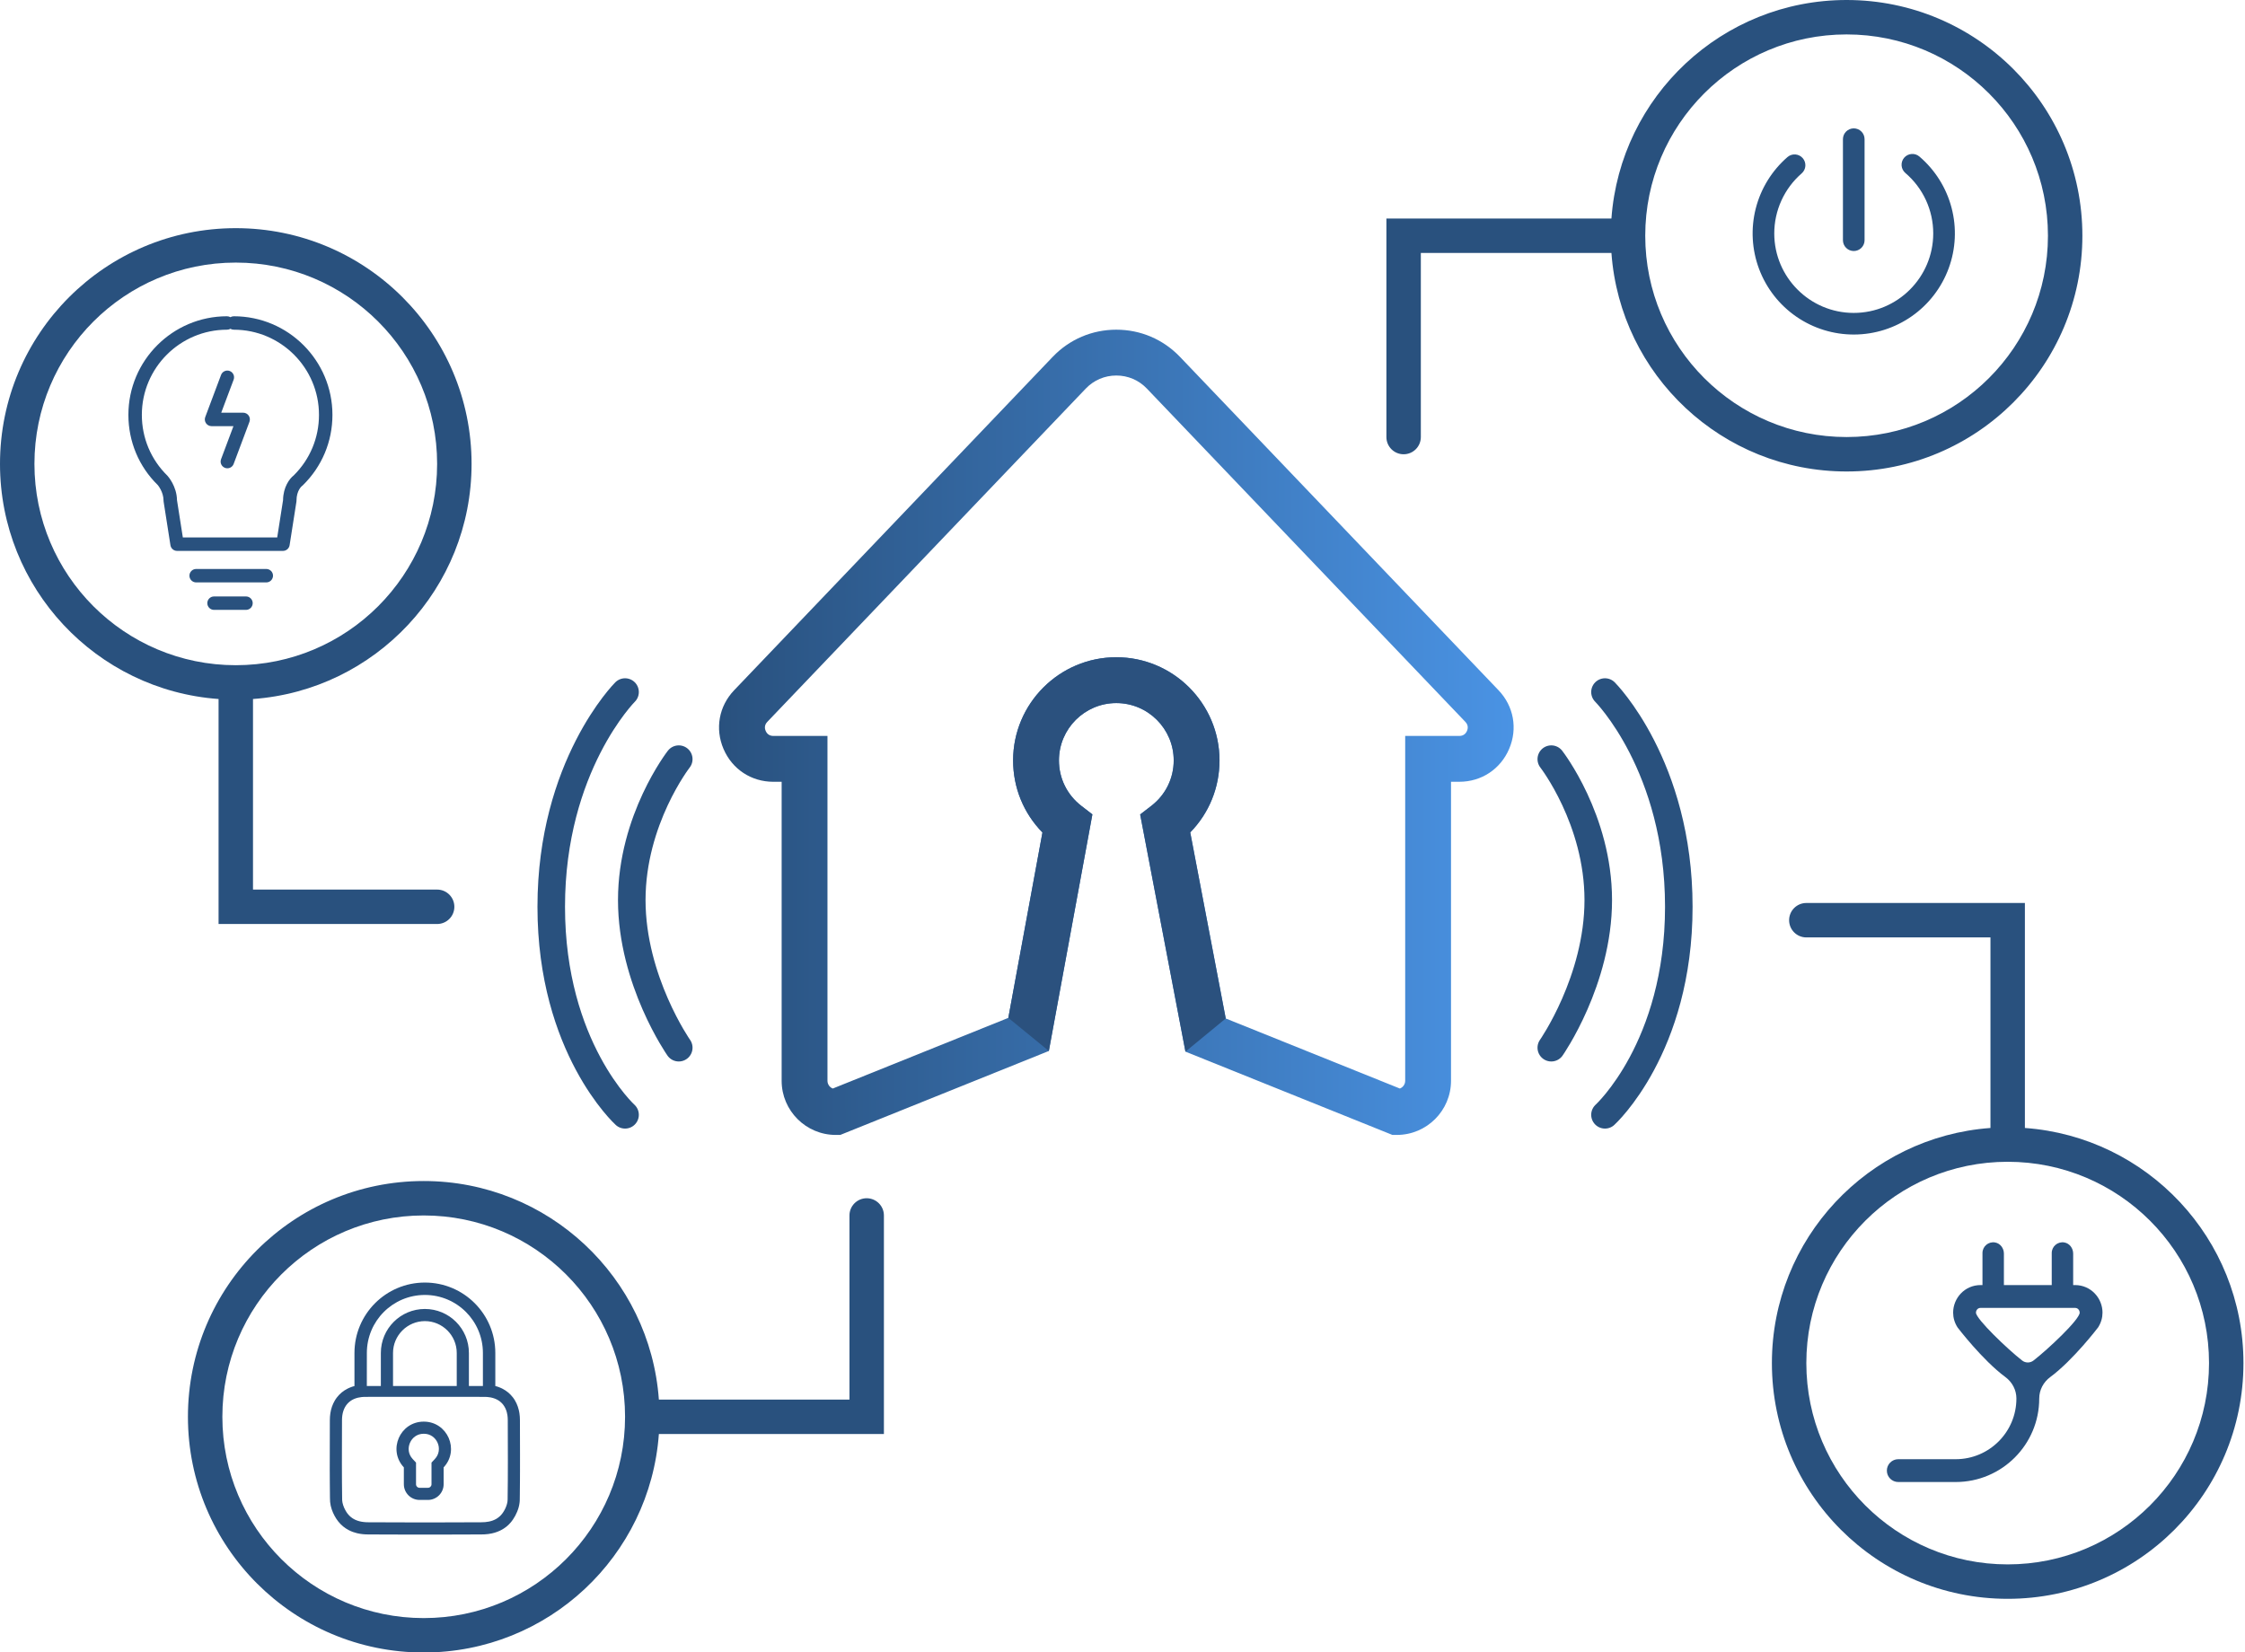 <?xml version="1.0" encoding="UTF-8"?>
<svg xmlns="http://www.w3.org/2000/svg" width="163" height="120" viewBox="0 0 163 120" fill="none">
  <path d="M76.152 76.322L61.007 82.419H60.685C58.516 82.419 56.752 80.655 56.752 78.487V56.773H56.147C54.546 56.773 53.16 55.858 52.531 54.386C51.902 52.913 52.198 51.281 53.304 50.124L76.429 25.918C77.647 24.643 79.289 23.942 81.052 23.942C82.814 23.942 84.457 24.643 85.675 25.918L108.8 50.123C109.906 51.279 110.202 52.912 109.573 54.384C108.944 55.857 107.558 56.772 105.957 56.772H105.352V78.486C105.352 80.653 103.588 82.418 101.419 82.418V82.418H101.097L86.07 76.37L82.782 59.144L83.593 58.52C84.625 57.724 85.218 56.522 85.218 55.222C85.218 52.925 83.349 51.057 81.051 51.057C78.754 51.057 76.886 52.925 76.886 55.222C76.886 56.522 77.478 57.724 78.51 58.52L79.314 59.14L76.152 76.322ZM73.21 73.918L75.688 60.454C74.323 59.063 73.558 57.206 73.558 55.221C73.558 51.09 76.919 47.728 81.05 47.728C85.181 47.728 88.544 51.09 88.544 55.221C88.544 57.203 87.78 59.058 86.418 60.449L88.996 73.961L101.639 79.049C101.865 78.961 102.025 78.742 102.025 78.486V53.444H105.957C106.304 53.444 106.455 53.215 106.513 53.077C106.572 52.94 106.634 52.674 106.395 52.423L83.269 28.218C82.685 27.606 81.898 27.27 81.052 27.27C80.206 27.27 79.419 27.607 78.834 28.218L55.71 52.422C55.47 52.673 55.532 52.94 55.591 53.077C55.649 53.214 55.8 53.444 56.147 53.444H60.079V78.486C60.079 78.742 60.239 78.961 60.465 79.049L73.21 73.918Z" fill="url(#paint0_linear_2029_259)"></path>
  <path fill-rule="evenodd" clip-rule="evenodd" d="M86.07 76.37L82.782 59.145L83.593 58.52C84.625 57.724 85.218 56.522 85.218 55.222C85.218 52.925 83.349 51.057 81.051 51.057C78.754 51.057 76.886 52.925 76.886 55.222C76.886 56.522 77.478 57.724 78.51 58.52L79.314 59.14L76.152 76.322L73.21 73.918L75.688 60.455C74.323 59.063 73.558 57.206 73.558 55.221C73.558 51.09 76.919 47.728 81.05 47.728C85.181 47.728 88.544 51.09 88.544 55.221C88.544 57.203 87.78 59.058 86.418 60.449L88.996 73.961L86.07 76.37Z" fill="#2B517E"></path>
  <path d="M20.545 40.006H12.857C12.617 40.006 12.412 39.831 12.375 39.593L11.881 36.438C11.877 36.413 11.875 36.388 11.875 36.362C11.875 35.711 11.455 35.225 11.451 35.22C10.087 33.886 9.322 32.069 9.322 30.127C9.322 26.179 12.534 22.967 16.483 22.967C16.573 22.967 16.657 22.992 16.73 23.034C16.802 22.992 16.887 22.967 16.977 22.967C20.925 22.967 24.137 26.179 24.137 30.127C24.137 32.068 23.373 33.886 21.986 35.244C21.966 35.263 21.945 35.281 21.923 35.296C21.915 35.303 21.527 35.608 21.527 36.362C21.527 36.388 21.525 36.413 21.521 36.438L21.027 39.593C20.99 39.831 20.785 40.006 20.545 40.006ZM13.275 39.029H20.127L20.551 36.323C20.563 35.363 21.024 34.757 21.326 34.524C22.509 33.353 23.16 31.793 23.16 30.127C23.16 26.717 20.386 23.943 16.977 23.943C16.887 23.943 16.802 23.919 16.73 23.876C16.657 23.919 16.573 23.943 16.482 23.943C13.073 23.943 10.299 26.717 10.299 30.127C10.299 31.804 10.958 33.373 12.157 34.547C12.204 34.599 12.834 35.308 12.851 36.322L13.275 39.029Z" fill="#29517E"></path>
  <path d="M19.334 42.295H14.242C13.973 42.295 13.754 42.076 13.754 41.806C13.754 41.537 13.973 41.319 14.242 41.319H19.334C19.603 41.319 19.822 41.537 19.822 41.806C19.822 42.076 19.603 42.295 19.334 42.295Z" fill="#29517E"></path>
  <path d="M17.86 44.29H15.54C15.271 44.29 15.052 44.071 15.052 43.802C15.052 43.532 15.271 43.314 15.54 43.314H17.86C18.13 43.314 18.348 43.532 18.348 43.802C18.348 44.071 18.13 44.29 17.86 44.29Z" fill="#29517E"></path>
  <path d="M16.507 34.007C16.45 34.007 16.392 33.997 16.336 33.976C16.083 33.881 15.955 33.6 16.05 33.347L16.95 30.947H15.359C15.199 30.947 15.049 30.868 14.958 30.736C14.867 30.605 14.846 30.437 14.902 30.287L16.05 27.227C16.144 26.974 16.426 26.848 16.678 26.941C16.93 27.036 17.058 27.317 16.964 27.57L16.063 29.97H17.655C17.815 29.97 17.965 30.049 18.056 30.18C18.147 30.312 18.168 30.48 18.112 30.63L16.964 33.691C16.891 33.886 16.705 34.007 16.507 34.007Z" fill="#29517E"></path>
  <path fill-rule="evenodd" clip-rule="evenodd" d="M18.369 50.762C27.24 50.122 34.239 42.722 34.239 33.688C34.239 24.233 26.574 16.569 17.119 16.569C7.665 16.569 0 24.233 0 33.688C0 42.722 6.998 50.122 15.869 50.762V65.851V67.101H17.119H31.738C32.429 67.101 32.989 66.541 32.989 65.851C32.989 65.16 32.429 64.601 31.738 64.601H18.369V50.762ZM31.738 33.688C31.738 41.762 25.193 48.307 17.119 48.307C9.045 48.307 2.5 41.762 2.5 33.688C2.5 25.614 9.045 19.069 17.119 19.069C25.193 19.069 31.738 25.614 31.738 33.688Z" fill="#29517E"></path>
  <path fill-rule="evenodd" clip-rule="evenodd" d="M116.999 18.369C117.64 27.24 125.039 34.239 134.074 34.239C143.528 34.239 151.193 26.574 151.193 17.119C151.193 7.665 143.528 -3.35028e-07 134.074 -7.48307e-07C125.039 -1.14321e-06 117.639 6.998 116.999 15.869L101.911 15.869L100.661 15.869L100.661 17.119L100.661 31.739C100.661 32.429 101.221 32.989 101.911 32.989C102.601 32.989 103.161 32.429 103.161 31.739L103.161 18.369L116.999 18.369ZM134.074 31.738C126 31.738 119.454 25.193 119.454 17.119C119.454 9.045 126 2.5 134.074 2.5C142.148 2.5 148.693 9.045 148.693 17.119C148.693 25.193 142.148 31.738 134.074 31.738Z" fill="#29517E"></path>
  <path fill-rule="evenodd" clip-rule="evenodd" d="M144.519 81.913C135.648 82.553 128.65 89.953 128.65 98.987C128.65 108.442 136.314 116.106 145.769 116.106C155.224 116.106 162.888 108.442 162.888 98.987C162.888 89.953 155.89 82.553 147.019 81.913L147.019 66.825L147.019 65.575L145.769 65.575L131.15 65.575C130.459 65.575 129.9 66.134 129.9 66.825C129.9 67.515 130.459 68.075 131.15 68.075L144.519 68.075L144.519 81.913ZM131.15 98.987C131.15 90.913 137.695 84.368 145.769 84.368C153.843 84.368 160.388 90.913 160.388 98.987C160.388 107.061 153.843 113.606 145.769 113.606C137.695 113.606 131.15 107.061 131.15 98.987Z" fill="#29517E"></path>
  <path fill-rule="evenodd" clip-rule="evenodd" d="M47.838 101.636C47.198 92.765 39.798 85.766 30.764 85.766C21.309 85.766 13.645 93.431 13.645 102.886C13.645 112.34 21.309 120.005 30.764 120.005C39.798 120.005 47.198 113.007 47.838 104.136L62.926 104.136L64.177 104.136L64.177 102.886L64.177 88.266C64.177 87.576 63.617 87.016 62.926 87.016C62.236 87.016 61.676 87.576 61.676 88.266L61.676 101.636L47.838 101.636ZM30.764 88.266C38.838 88.266 45.383 94.812 45.383 102.886C45.383 110.96 38.838 117.505 30.764 117.505C22.69 117.505 16.145 110.96 16.145 102.886C16.145 94.812 22.69 88.266 30.764 88.266Z" fill="#29517E"></path>
  <path d="M45.383 50.256C45.383 50.256 40.023 55.617 40.023 65.85C40.023 76.084 45.383 80.957 45.383 80.957" stroke="#29517E" stroke-width="2" stroke-linecap="round"></path>
  <path d="M49.282 55.129C49.282 55.129 45.87 59.515 45.87 65.363C45.87 71.21 49.282 76.084 49.282 76.084" stroke="#29517E" stroke-width="2" stroke-linecap="round"></path>
  <path d="M116.53 50.256C116.53 50.256 121.891 55.617 121.891 65.85C121.891 76.084 116.53 80.957 116.53 80.957" stroke="#29517E" stroke-width="2" stroke-linecap="round"></path>
  <path d="M112.632 55.129C112.632 55.129 116.043 59.515 116.043 65.363C116.043 71.21 112.632 76.084 112.632 76.084" stroke="#29517E" stroke-width="2" stroke-linecap="round"></path>
  <path d="M37.75 103.126C37.75 102.959 37.738 102.792 37.713 102.628C37.706 102.587 37.699 102.545 37.691 102.505C37.683 102.464 37.674 102.424 37.664 102.384C37.645 102.303 37.621 102.224 37.595 102.146C37.567 102.067 37.536 101.99 37.502 101.915C37.467 101.839 37.428 101.766 37.386 101.695C37.365 101.659 37.342 101.624 37.319 101.589C37.295 101.554 37.271 101.52 37.246 101.487C37.195 101.42 37.141 101.356 37.082 101.295C37.024 101.235 36.962 101.177 36.898 101.123C36.833 101.07 36.766 101.019 36.696 100.973C36.627 100.927 36.554 100.885 36.48 100.847C36.461 100.837 36.443 100.828 36.423 100.819C36.407 100.811 36.391 100.804 36.375 100.797C36.356 100.788 36.337 100.78 36.318 100.772C36.28 100.755 36.241 100.74 36.202 100.726C36.183 100.719 36.163 100.713 36.144 100.706C36.13 100.701 36.116 100.697 36.102 100.692C36.063 100.68 36.024 100.669 35.985 100.659C35.978 100.657 35.971 100.655 35.963 100.653V98.253C35.963 95.428 33.675 93.139 30.85 93.139C28.025 93.139 25.736 95.428 25.736 98.253V100.654C25.729 100.656 25.722 100.658 25.715 100.66C25.676 100.67 25.637 100.682 25.598 100.694C25.584 100.698 25.57 100.703 25.556 100.708C25.537 100.714 25.517 100.721 25.498 100.729C25.459 100.743 25.42 100.759 25.382 100.775C25.363 100.783 25.344 100.791 25.325 100.8C25.29 100.816 25.255 100.833 25.22 100.851C25.145 100.889 25.073 100.931 25.003 100.976C24.933 101.023 24.865 101.072 24.802 101.125C24.737 101.179 24.676 101.236 24.618 101.298C24.559 101.359 24.505 101.423 24.454 101.49C24.429 101.523 24.405 101.557 24.381 101.592C24.358 101.627 24.336 101.661 24.314 101.697C24.271 101.768 24.232 101.842 24.198 101.917C24.163 101.992 24.131 102.069 24.104 102.148C24.05 102.305 24.011 102.466 23.986 102.63C23.961 102.795 23.949 102.962 23.949 103.128C23.946 104.325 23.939 105.522 23.942 106.717C23.943 107.043 23.945 107.371 23.947 107.697C23.95 108.056 23.953 108.416 23.957 108.775C23.958 108.872 23.959 108.97 23.968 109.067C23.976 109.16 23.99 109.252 24.011 109.344C24.031 109.435 24.056 109.525 24.086 109.613C24.113 109.694 24.144 109.773 24.179 109.851C24.213 109.929 24.251 110.004 24.291 110.079C24.329 110.152 24.372 110.223 24.417 110.292C24.462 110.361 24.51 110.428 24.562 110.492C24.668 110.625 24.787 110.747 24.919 110.854C25.045 110.957 25.183 111.047 25.328 111.121C25.425 111.172 25.526 111.215 25.629 111.253C25.732 111.29 25.838 111.321 25.944 111.346C26.077 111.376 26.213 111.398 26.349 111.412C26.486 111.426 26.623 111.431 26.761 111.431C27.715 111.431 28.671 111.442 29.625 111.44C30.441 111.44 31.258 111.44 32.074 111.44C33.028 111.442 33.984 111.431 34.938 111.431C35.111 111.431 35.283 111.423 35.454 111.4C35.54 111.389 35.625 111.374 35.709 111.356C35.779 111.341 35.849 111.323 35.918 111.303C36.049 111.264 36.178 111.215 36.302 111.156C36.354 111.131 36.406 111.104 36.457 111.075C36.501 111.05 36.544 111.023 36.587 110.996C36.629 110.968 36.671 110.939 36.711 110.908C36.731 110.893 36.752 110.878 36.772 110.862C36.792 110.845 36.813 110.828 36.833 110.811C36.913 110.741 36.989 110.666 37.059 110.585C37.076 110.566 37.093 110.546 37.11 110.525C37.127 110.505 37.143 110.483 37.159 110.462C37.191 110.421 37.221 110.38 37.25 110.337C37.309 110.251 37.362 110.162 37.411 110.071C37.461 109.977 37.507 109.88 37.547 109.782C37.568 109.732 37.586 109.682 37.604 109.632C37.613 109.605 37.622 109.578 37.631 109.552C37.64 109.524 37.648 109.496 37.656 109.467C37.688 109.354 37.711 109.239 37.724 109.123C37.727 109.095 37.73 109.067 37.732 109.038L37.735 108.997C37.736 108.969 37.737 108.942 37.738 108.914C37.739 108.887 37.739 108.859 37.739 108.831C37.74 108.74 37.742 108.65 37.743 108.558C37.746 108.215 37.749 107.872 37.752 107.528C37.753 107.307 37.754 107.086 37.755 106.865C37.756 106.448 37.756 106.032 37.756 105.616C37.756 104.786 37.752 103.956 37.75 103.126L37.75 103.126ZM26.636 98.252C26.636 95.925 28.522 94.039 30.849 94.039C33.176 94.039 35.062 95.925 35.062 98.252V100.653H34.045V98.252C34.045 96.487 32.614 95.057 30.848 95.057C29.083 95.057 27.652 96.487 27.652 98.252V100.653H26.634C26.636 99.853 26.636 99.052 26.636 98.252ZM33.162 98.252V100.653H28.536V98.252C28.536 98.096 28.552 97.94 28.583 97.787C28.614 97.638 28.659 97.492 28.718 97.353C28.777 97.215 28.848 97.083 28.932 96.96C29.015 96.837 29.11 96.723 29.215 96.618C29.319 96.513 29.434 96.418 29.557 96.335C29.681 96.251 29.813 96.18 29.95 96.121C30.09 96.062 30.235 96.017 30.384 95.986C30.537 95.954 30.693 95.939 30.849 95.939C31.006 95.939 31.162 95.954 31.315 95.986C31.464 96.017 31.609 96.062 31.749 96.121C31.886 96.18 32.018 96.251 32.141 96.335C32.264 96.418 32.379 96.512 32.484 96.618C32.588 96.722 32.683 96.837 32.766 96.96C32.85 97.084 32.922 97.216 32.98 97.353C33.039 97.493 33.084 97.638 33.115 97.787C33.147 97.94 33.162 98.096 33.162 98.252ZM36.856 108.896C36.855 109.002 36.839 109.107 36.812 109.209C36.784 109.313 36.747 109.415 36.703 109.513C36.659 109.611 36.609 109.704 36.551 109.794C36.497 109.879 36.436 109.96 36.368 110.033C36.304 110.102 36.232 110.164 36.156 110.219C36.119 110.246 36.08 110.272 36.04 110.296C36.001 110.319 35.96 110.34 35.919 110.359C35.869 110.383 35.818 110.404 35.767 110.423C35.68 110.453 35.591 110.478 35.501 110.496C35.41 110.515 35.316 110.528 35.223 110.536C35.129 110.544 35.034 110.547 34.939 110.547C33.985 110.546 33.029 110.558 32.075 110.556H31.554C31.319 110.556 31.084 110.557 30.85 110.557C30.615 110.557 30.381 110.556 30.146 110.556H29.623C28.669 110.558 27.715 110.546 26.759 110.547C26.643 110.547 26.529 110.542 26.413 110.529C26.301 110.517 26.189 110.498 26.081 110.469C25.973 110.44 25.868 110.402 25.767 110.354C25.717 110.33 25.669 110.303 25.622 110.273C25.574 110.243 25.528 110.21 25.484 110.175C25.398 110.105 25.319 110.026 25.25 109.938C25.232 109.916 25.215 109.892 25.198 109.868C25.181 109.845 25.166 109.823 25.151 109.799C25.124 109.756 25.097 109.712 25.073 109.667C25.041 109.61 25.012 109.552 24.986 109.492C24.959 109.431 24.936 109.369 24.916 109.307C24.895 109.245 24.878 109.182 24.866 109.118C24.858 109.07 24.85 109.022 24.846 108.973C24.845 108.958 24.844 108.942 24.843 108.927C24.842 108.912 24.842 108.897 24.842 108.883C24.841 108.835 24.84 108.787 24.84 108.739C24.835 108.355 24.831 107.97 24.828 107.585C24.826 107.139 24.824 106.693 24.824 106.248C24.823 105.208 24.828 104.169 24.831 103.129C24.831 103.013 24.839 102.897 24.855 102.782C24.87 102.676 24.894 102.57 24.928 102.467C24.944 102.417 24.963 102.367 24.984 102.319C25.003 102.274 25.025 102.23 25.049 102.187C25.074 102.144 25.099 102.102 25.128 102.061C25.156 102.021 25.186 101.983 25.218 101.946C25.282 101.873 25.355 101.808 25.432 101.75C25.512 101.691 25.6 101.642 25.691 101.6C25.737 101.579 25.784 101.561 25.832 101.545C25.883 101.528 25.935 101.512 25.987 101.5C26.074 101.479 26.163 101.464 26.252 101.455C26.306 101.449 26.36 101.445 26.414 101.443C26.43 101.443 26.445 101.443 26.46 101.442C26.485 101.441 26.508 101.441 26.532 101.441C26.719 101.44 26.905 101.439 27.091 101.439C28.372 101.436 29.653 101.44 30.933 101.44C31.779 101.44 32.624 101.439 33.469 101.439C33.89 101.439 34.31 101.439 34.731 101.44C34.887 101.44 35.042 101.441 35.197 101.442C35.217 101.442 35.236 101.442 35.257 101.443C35.276 101.443 35.295 101.443 35.314 101.445C35.343 101.447 35.372 101.448 35.401 101.451C35.477 101.457 35.552 101.467 35.627 101.481C35.679 101.492 35.732 101.504 35.783 101.519C35.834 101.533 35.884 101.55 35.933 101.569C35.98 101.587 36.026 101.607 36.07 101.63C36.115 101.652 36.158 101.677 36.201 101.704C36.227 101.721 36.253 101.739 36.278 101.758C36.317 101.787 36.354 101.818 36.389 101.851C36.425 101.885 36.458 101.919 36.49 101.956C36.51 101.979 36.529 102.004 36.547 102.028C36.576 102.068 36.604 102.108 36.629 102.151C36.654 102.193 36.677 102.237 36.698 102.281C36.719 102.328 36.739 102.377 36.757 102.425C36.775 102.475 36.789 102.525 36.802 102.576C36.819 102.644 36.833 102.712 36.843 102.782C36.86 102.897 36.867 103.012 36.867 103.128C36.873 105.051 36.885 106.974 36.856 108.896Z" fill="#29517E"></path>
  <path d="M30.767 103.238C29.039 103.238 28.144 105.298 29.322 106.56V107.783C29.322 108.414 29.833 108.925 30.464 108.925H31.069C31.699 108.925 32.211 108.414 32.211 107.783V106.56C33.39 105.298 32.494 103.238 30.767 103.238ZM31.854 105.38C31.847 105.43 31.835 105.48 31.821 105.529C31.805 105.579 31.787 105.627 31.764 105.674C31.741 105.725 31.712 105.772 31.681 105.818C31.648 105.868 31.609 105.915 31.567 105.959C31.488 106.044 31.41 106.129 31.33 106.214V107.784C31.33 107.802 31.328 107.82 31.325 107.838C31.322 107.854 31.317 107.87 31.311 107.885C31.298 107.916 31.278 107.945 31.255 107.968C31.231 107.992 31.203 108.011 31.172 108.024C31.156 108.03 31.14 108.035 31.124 108.038C31.106 108.042 31.088 108.043 31.07 108.043H30.465C30.447 108.043 30.429 108.042 30.411 108.038C30.395 108.035 30.379 108.03 30.363 108.024C30.333 108.011 30.304 107.992 30.281 107.968C30.257 107.945 30.238 107.916 30.225 107.885C30.219 107.87 30.214 107.854 30.21 107.838C30.207 107.82 30.206 107.802 30.206 107.784V106.214C30.126 106.129 30.048 106.044 29.968 105.959C29.927 105.915 29.889 105.868 29.854 105.818C29.823 105.772 29.795 105.724 29.772 105.674C29.749 105.627 29.73 105.579 29.715 105.529C29.7 105.48 29.689 105.43 29.682 105.38C29.667 105.279 29.667 105.176 29.681 105.075C29.696 104.973 29.724 104.872 29.765 104.777C29.806 104.682 29.861 104.592 29.926 104.512C29.99 104.433 30.066 104.363 30.15 104.305C30.192 104.275 30.236 104.25 30.281 104.228C30.328 104.205 30.376 104.186 30.427 104.169C30.479 104.153 30.534 104.14 30.588 104.132C30.648 104.123 30.708 104.119 30.769 104.119C30.83 104.119 30.89 104.123 30.95 104.132C31.005 104.14 31.059 104.153 31.111 104.169C31.162 104.185 31.21 104.204 31.257 104.228C31.303 104.25 31.347 104.276 31.388 104.305C31.473 104.363 31.547 104.433 31.612 104.512C31.677 104.592 31.732 104.682 31.773 104.777C31.814 104.872 31.843 104.973 31.857 105.076C31.869 105.177 31.869 105.279 31.854 105.38Z" fill="#29517E"></path>
  <path fill-rule="evenodd" clip-rule="evenodd" d="M135.379 10.108V17.444C135.379 17.652 135.296 17.852 135.149 17.999C135.002 18.146 134.802 18.229 134.594 18.229C134.386 18.229 134.186 18.146 134.038 17.999C133.891 17.852 133.808 17.652 133.808 17.444V10.108C133.808 9.899 133.891 9.7 134.038 9.552C134.186 9.405 134.386 9.322 134.594 9.322C134.802 9.322 135.002 9.405 135.149 9.552C135.296 9.7 135.379 9.899 135.379 10.108ZM131.08 12.054C131.065 12.262 130.969 12.455 130.811 12.592C130.187 13.134 129.686 13.804 129.343 14.556C129 15.308 128.822 16.125 128.822 16.952C128.822 20.135 131.41 22.724 134.592 22.724C137.775 22.724 140.364 20.134 140.364 16.952C140.365 16.117 140.184 15.292 139.834 14.534C139.485 13.776 138.975 13.103 138.34 12.562C138.182 12.426 138.084 12.234 138.067 12.026C138.051 11.818 138.118 11.613 138.253 11.454C138.389 11.296 138.581 11.198 138.789 11.182C138.996 11.165 139.202 11.232 139.36 11.368C140.5 12.341 141.315 13.64 141.695 15.09C142.076 16.54 142.003 18.071 141.487 19.479C140.971 20.886 140.037 22.102 138.81 22.962C137.583 23.823 136.122 24.288 134.623 24.294C133.124 24.3 131.659 23.847 130.425 22.996C129.191 22.145 128.247 20.937 127.72 19.534C127.193 18.131 127.108 16.6 127.476 15.147C127.845 13.694 128.649 12.389 129.781 11.406C129.939 11.27 130.144 11.201 130.351 11.216C130.559 11.23 130.753 11.327 130.889 11.484C131.026 11.641 131.094 11.847 131.08 12.054Z" fill="#29517E"></path>
  <path fill-rule="evenodd" clip-rule="evenodd" d="M143.465 95.322C143.465 95.21 143.549 94.978 143.808 94.978L150.655 94.978C150.914 94.978 150.998 95.21 150.998 95.322C150.998 95.825 148.699 97.98 147.642 98.802C147.399 98.99 147.063 98.99 146.821 98.802C145.764 97.98 143.465 95.779 143.465 95.322ZM148.06 101.558L148.06 101.558C148.06 100.941 148.363 100.369 148.86 100.002C150.53 98.768 152.333 96.398 152.333 96.398C152.554 96.055 152.654 95.683 152.654 95.322C152.654 94.283 151.827 93.321 150.655 93.321L150.524 93.321L150.524 91.036C150.524 90.652 150.266 90.295 149.888 90.228C149.396 90.141 148.968 90.518 148.968 90.994L148.968 93.321L145.495 93.321L145.495 91.036C145.495 90.652 145.236 90.295 144.858 90.228C144.366 90.141 143.939 90.518 143.939 90.994L143.939 93.321L143.808 93.321C142.636 93.321 141.809 94.283 141.809 95.322C141.809 95.684 141.909 96.055 142.13 96.398C142.13 96.398 143.933 98.769 145.603 100.002C146.1 100.369 146.403 100.941 146.403 101.558C146.403 103.993 144.429 105.967 141.994 105.967L137.825 105.967C137.368 105.967 136.997 106.338 136.997 106.796C136.997 107.253 137.368 107.624 137.825 107.624L141.994 107.624C145.344 107.624 148.06 104.908 148.06 101.558Z" fill="#29517E"></path>
  <defs>
    <linearGradient id="paint0_linear_2029_259" x1="52.206" y1="53.18" x2="109.899" y2="53.18" gradientUnits="userSpaceOnUse">
      <stop stop-color="#29517E"></stop>
      <stop offset="1" stop-color="#4A93E4"></stop>
    </linearGradient>
  </defs>
</svg>
